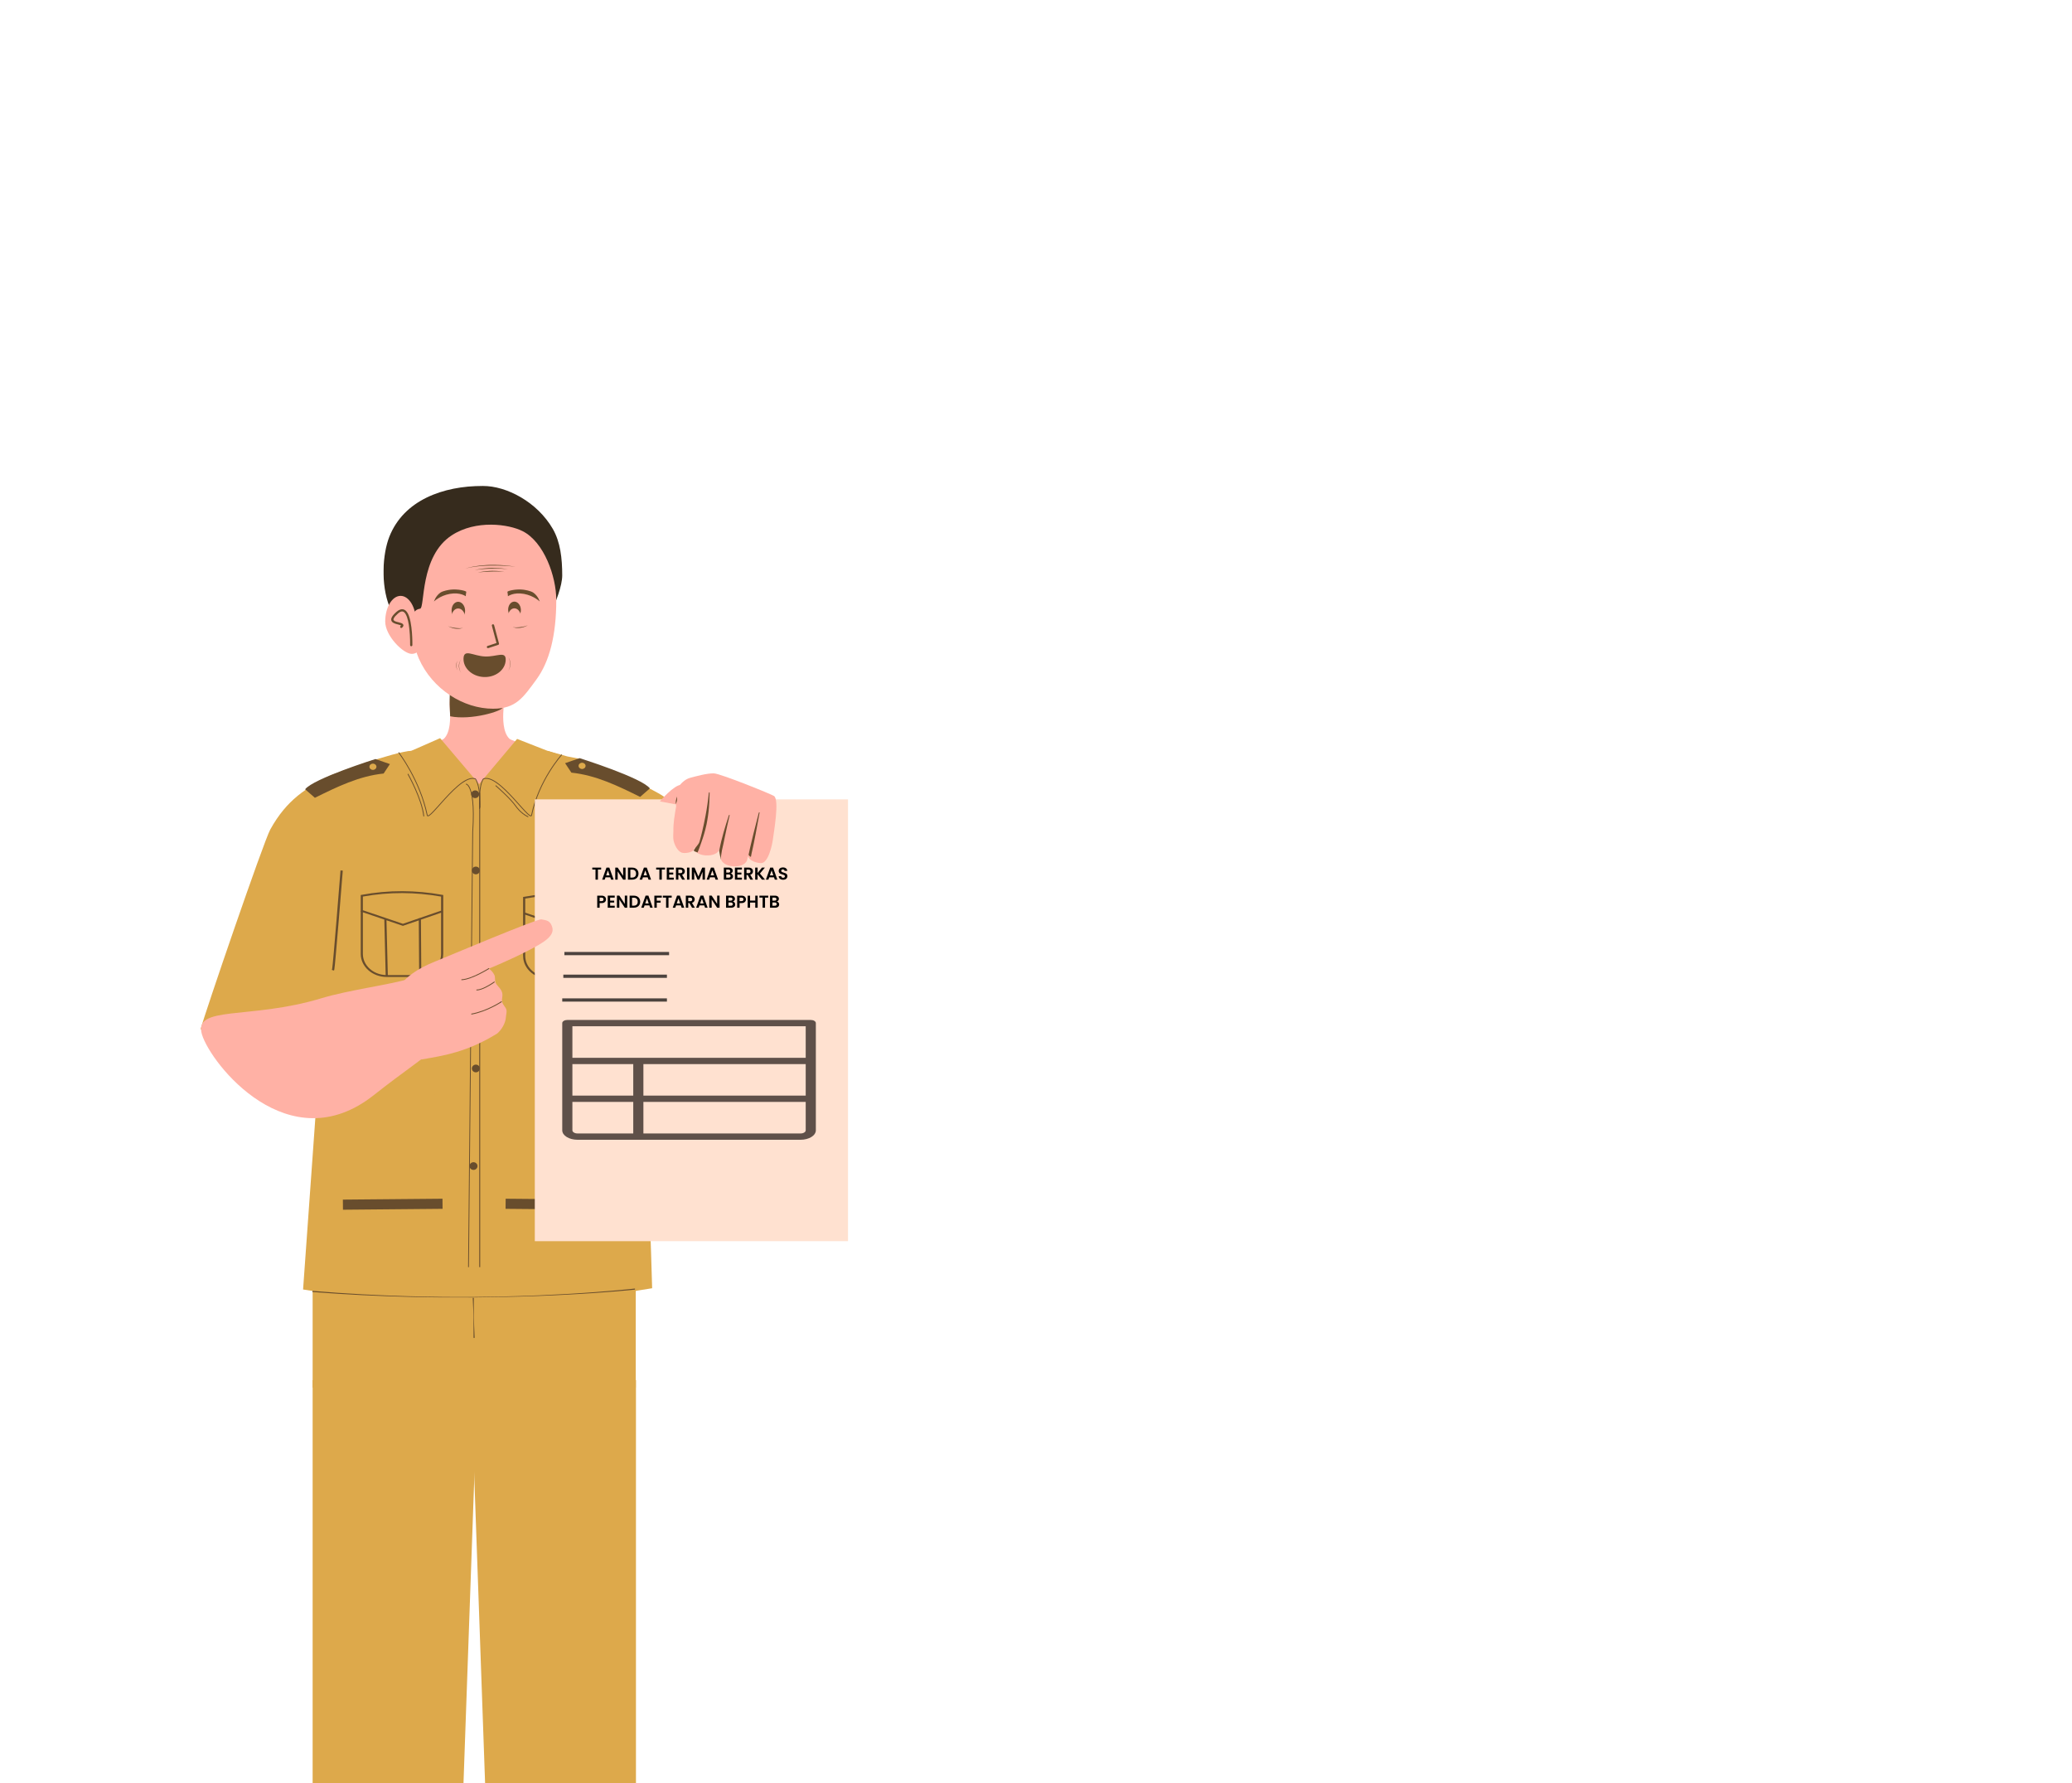<svg width="1920" height="1652" viewBox="0 0 1920 1652" fill="none" xmlns="http://www.w3.org/2000/svg">
<g clip-path="url(#clip0_65_118)">
<g filter="url(#filter0_d_65_118)">
<mask id="mask0_65_118" style="mask-type:luminance" maskUnits="userSpaceOnUse" x="354" y="446" width="170" height="168">
<path d="M523.084 446H354.998V613.175H523.084V446Z" fill="white"/>
</mask>
<g mask="url(#mask0_65_118)">
<path fill-rule="evenodd" clip-rule="evenodd" d="M360.733 557.594C360.733 557.607 370.073 596.453 420.134 600.567C429.233 601.317 500.318 617.116 497.732 606.945C489.491 574.585 490.965 602.336 494.73 595.194C498.174 588.695 520.98 548.147 520.98 529.12C520.98 513.335 519.265 498.166 512.271 486.053C497.799 461.009 469.392 446.216 447.443 446.216C410.58 446.216 374.254 459.347 360.814 493.195C354.368 509.422 352.868 537.642 360.733 557.594Z" fill="#362B1D"/>
</g>
<path fill-rule="evenodd" clip-rule="evenodd" d="M371.225 548.08C363.346 548.08 356.954 558.76 356.954 571.918C356.954 585.063 373.677 601.826 381.543 601.826C383.097 601.826 384.585 601.411 385.978 600.647C391.687 597.525 385.482 582.477 385.482 571.918C385.482 558.76 379.091 548.08 371.225 548.08Z" fill="#FFB1A5"/>
<path fill-rule="evenodd" clip-rule="evenodd" d="M416.878 643.177C416.878 643.177 416.409 647.934 416.878 653.964C417.454 661.535 417.401 674.398 411.505 680.281C408.383 683.39 379.814 691.858 360.358 698.96C350.013 702.739 348.834 704.575 340.902 708.434C332.111 712.735 334.577 720.453 335.1 723.91C337.337 739.079 397.529 753.591 397.529 753.591L402.648 753.617L402.38 753.966L441.694 753.792L480.996 753.966L480.728 753.617L485.846 753.591C485.846 753.591 546.051 739.079 548.289 723.91C548.798 720.453 551.277 712.735 542.474 708.434C532.611 703.637 524.505 698.049 511.842 693.506C495.146 687.543 474.591 682.988 471.884 680.281C465.975 674.398 465.921 661.535 466.511 653.964C466.98 647.934 466.511 643.177 466.511 643.177H416.878Z" fill="#FFB1A5"/>
<path fill-rule="evenodd" clip-rule="evenodd" d="M463.884 643.136L416.878 635.458C416.878 635.458 416.409 647.866 416.878 653.923C417.012 655.598 417.106 657.568 417.119 659.645C436.669 663.624 465.666 654.794 465.921 651.391C466.39 644.985 466.51 643.364 466.51 643.364L463.884 643.136Z" fill="#684D2D"/>
<path fill-rule="evenodd" clip-rule="evenodd" d="M484.305 488.129C471.334 481.563 441.104 477.395 418.727 491.894C388.698 511.323 393.991 559.241 389.234 559.978C382.816 560.956 381.476 567.267 382.213 571.569C384.933 587.621 382.923 594.375 388.055 606.046C400.664 634.735 429.608 652.637 456.876 652.637C478.047 652.637 484.64 642.547 497.169 625.395C509.121 609.034 515.473 584.687 515.473 551.951C515.473 530.19 504.217 498.205 484.305 488.129Z" fill="#FFB1A5"/>
<path fill-rule="evenodd" clip-rule="evenodd" d="M449.386 604.238C438.599 603.769 429.916 596.842 429.514 605.927C429.112 615.025 437.541 622.783 448.327 623.266C459.114 623.748 468.199 616.767 468.601 607.669C469.017 598.584 460.173 604.721 449.386 604.238Z" fill="#684D2D"/>
<path fill-rule="evenodd" clip-rule="evenodd" d="M470.691 548.441C470.691 548.441 475.783 544.502 485.484 546.244C494.623 547.878 500.117 553.265 500.117 553.265C500.117 553.265 498.737 548.414 494.395 545.225C491.822 543.336 486.302 542.505 484.613 542.318C478.047 541.554 469.954 543.457 470.195 544.448C470.195 544.448 470.785 547.959 470.691 548.441Z" fill="#684D2D"/>
<path fill-rule="evenodd" clip-rule="evenodd" d="M431.577 548.441C431.577 548.441 426.485 544.502 416.784 546.244C407.645 547.878 402.152 553.265 402.152 553.265C402.152 553.265 403.532 548.414 407.873 545.225C410.446 543.336 415.967 542.505 417.655 542.318C424.208 541.554 432.301 543.457 432.073 544.448C432.073 544.448 431.484 547.959 431.577 548.441Z" fill="#684D2D"/>
<path fill-rule="evenodd" clip-rule="evenodd" d="M457.841 575.174L462.383 592.178C462.531 592.727 462.222 593.29 461.686 593.464L452.508 596.466C451.945 596.654 451.355 596.345 451.168 595.796C450.993 595.233 451.288 594.644 451.851 594.456L460.065 591.763L455.79 575.723C455.643 575.16 455.978 574.571 456.541 574.423C457.104 574.276 457.693 574.611 457.841 575.174Z" fill="#684D2D"/>
<path d="M470.879 561.345C470.932 562.364 471.133 563.328 471.482 564.253C471.817 565.164 472.286 565.982 472.875 566.665C473.465 567.362 474.121 567.871 474.872 568.233C475.609 568.581 476.373 568.742 477.15 568.702C477.927 568.662 478.664 568.434 479.374 568.005C480.071 567.59 480.687 567 481.197 566.25C481.719 565.513 482.094 564.668 482.349 563.717C482.603 562.766 482.711 561.774 482.657 560.769C482.603 559.751 482.402 558.786 482.067 557.861C481.719 556.937 481.25 556.133 480.661 555.436C480.084 554.753 479.414 554.23 478.677 553.882C477.94 553.52 477.177 553.372 476.399 553.413C475.609 553.439 474.872 553.681 474.175 554.096C473.465 554.525 472.862 555.101 472.339 555.851C471.83 556.602 471.442 557.446 471.187 558.397C470.932 559.349 470.839 560.327 470.879 561.345Z" fill="#684D2D"/>
<path d="M418.472 561.975C418.526 563.047 418.74 564.079 419.102 565.057C419.464 566.035 419.96 566.893 420.59 567.617C421.206 568.354 421.916 568.903 422.693 569.278C423.484 569.653 424.288 569.814 425.119 569.774C425.936 569.734 426.727 569.492 427.477 569.037C428.214 568.595 428.857 567.978 429.407 567.188C429.956 566.397 430.371 565.499 430.639 564.481C430.907 563.476 431.015 562.431 430.961 561.359C430.907 560.287 430.693 559.255 430.331 558.277C429.956 557.299 429.474 556.441 428.844 555.718C428.227 554.981 427.517 554.431 426.74 554.056C425.949 553.681 425.145 553.52 424.315 553.56C423.484 553.6 422.707 553.842 421.956 554.297C421.206 554.739 420.563 555.356 420.013 556.146C419.464 556.937 419.062 557.835 418.794 558.853C418.526 559.858 418.419 560.903 418.472 561.975Z" fill="#684D2D"/>
<path d="M470.879 567.549C470.932 568.568 471.133 569.532 471.482 570.457C471.817 571.382 472.286 572.186 472.875 572.882C473.465 573.566 474.121 574.088 474.872 574.437C475.609 574.799 476.373 574.946 477.15 574.906C477.927 574.879 478.664 574.638 479.374 574.222C480.071 573.794 480.687 573.204 481.197 572.467C481.719 571.717 482.094 570.872 482.349 569.921C482.603 568.97 482.711 567.991 482.657 566.973C482.603 565.955 482.402 564.99 482.067 564.065C481.719 563.154 481.25 562.337 480.661 561.653C480.084 560.957 479.414 560.447 478.677 560.086C477.94 559.737 477.177 559.576 476.399 559.617C475.609 559.657 474.872 559.885 474.175 560.313C473.465 560.729 472.862 561.318 472.339 562.069C471.83 562.806 471.442 563.65 471.187 564.601C470.932 565.553 470.839 566.544 470.879 567.549Z" fill="#FFB1A5"/>
<path d="M418.472 568.165C418.526 569.25 418.74 570.269 419.102 571.247C419.464 572.225 419.96 573.083 420.59 573.82C421.206 574.543 421.916 575.092 422.693 575.468C423.484 575.843 424.288 576.017 425.119 575.977C425.936 575.937 426.727 575.682 427.477 575.24C428.214 574.784 428.857 574.168 429.407 573.377C429.956 572.587 430.371 571.689 430.639 570.684C430.907 569.666 431.015 568.634 430.961 567.548C430.907 566.476 430.693 565.458 430.331 564.48C429.956 563.502 429.474 562.644 428.844 561.907C428.227 561.184 427.517 560.621 426.74 560.246C425.949 559.884 425.145 559.71 424.315 559.75C423.484 559.79 422.707 560.031 421.956 560.487C421.206 560.942 420.563 561.559 420.013 562.349C419.464 563.14 419.062 564.038 418.794 565.043C418.526 566.048 418.419 567.093 418.472 568.165Z" fill="#FFB1A5"/>
<path fill-rule="evenodd" clip-rule="evenodd" d="M371.641 575.482C371.466 575.428 371.185 575.254 370.944 575.201C370.327 574.959 369.55 574.785 368.746 574.557C367.406 574.276 365.986 573.861 364.887 573.285C363.989 572.829 363.293 572.253 362.891 571.502C362.462 570.752 362.341 569.774 362.783 568.554C363.279 567.174 364.619 565.325 367.312 562.953C369.724 560.823 371.788 560.193 373.503 560.528C375.245 560.823 376.706 562.203 377.858 564.28C382.468 572.655 382.133 593.719 382.133 593.719C382.119 594.295 381.65 594.764 381.074 594.764C380.498 594.764 380.042 594.295 380.056 593.719C380.056 593.719 380.19 586.336 379.319 578.658C378.756 573.633 377.791 568.447 376.036 565.271C375.232 563.824 374.307 562.779 373.101 562.551C371.868 562.324 370.435 562.953 368.693 564.521C366.75 566.25 365.57 567.576 364.981 568.729C364.579 569.479 364.472 570.055 364.726 570.524C365.008 571.033 365.611 571.382 366.307 571.677C367.205 572.079 368.25 572.306 369.255 572.534C370.796 572.95 372.217 573.352 372.94 573.861C373.49 574.276 373.771 574.732 373.825 575.254C373.878 575.83 373.61 576.634 372.538 577.559C372.096 577.961 371.44 577.907 371.064 577.505C370.689 577.036 370.729 576.407 371.172 576.005C371.359 575.83 371.533 575.656 371.641 575.482Z" fill="#684D2D"/>
<path fill-rule="evenodd" clip-rule="evenodd" d="M507.326 691.658L479.16 680.616L443.945 722.504L407.82 679.906L381.114 691.658C381.114 691.658 294.338 710.498 269.253 740.58C236.089 780.404 318.752 816.744 329.096 861.7C342.644 920.498 369.242 1200.75 369.242 1200.75L475.998 1202.35L519.252 1193.24C519.252 1193.24 532.772 857.024 535.332 788.136C536.926 745.538 646.147 784.035 615.81 747.628C590.726 717.533 507.326 691.658 507.326 691.658Z" fill="#DDA94B"/>
<path fill-rule="evenodd" clip-rule="evenodd" d="M411.21 1202.96C411.21 1202.96 393.924 737.176 381.087 691.657C365.597 692.301 308.555 713.137 305.017 715.027C284.047 726.202 265.93 736.493 250.427 764.579C244.316 775.633 189.699 935.036 186.014 949.187C185.224 952.228 217.356 951.518 243.727 953.488C278.861 956.101 299.617 928.189 299.617 928.189C299.617 928.189 293.909 1008.11 289.286 1072.75C284.69 1137.02 280.844 1190.72 280.844 1190.72C313.647 1195.75 364.512 1205.01 411.21 1202.96Z" fill="#DDA94B"/>
<path fill-rule="evenodd" clip-rule="evenodd" d="M634.731 764.579C636.339 767.5 593.111 852.963 593.111 852.963C593.111 852.963 593.018 915.687 592.857 915.125C598.927 999.489 604.3 1189.56 604.3 1189.56C571.511 1194.6 525.108 1204.38 478.41 1202.33L507.313 691.657L525.724 696.83C525.724 696.83 530.119 697.687 536.163 698.867C543.157 700.233 552.537 713.834 559.679 715.228C577.903 718.778 600.95 726.001 603 727.086C623.971 738.262 619.214 736.493 634.731 764.579Z" fill="#DDA94B"/>
<path fill-rule="evenodd" clip-rule="evenodd" d="M579.59 791.726L590.444 880.794C590.525 881.491 590.029 882.107 589.345 882.188C588.649 882.268 577.5 790.708 578.197 790.627C578.88 790.547 579.51 791.029 579.59 791.726Z" fill="#684D2D"/>
<path fill-rule="evenodd" clip-rule="evenodd" d="M432.18 722.129C432.18 722.129 433.734 722.303 435.356 725.545C437.62 730.061 440.126 740.875 438.411 766.75L437.754 830.224L434.244 1196.8H433.493L437.004 830.224L437.66 766.709C439.362 741.076 436.923 730.356 434.686 725.88C433.306 723.12 432.059 722.879 432.059 722.879L431.684 722.825L431.805 722.075L432.18 722.129Z" fill="#684D2D"/>
<path fill-rule="evenodd" clip-rule="evenodd" d="M444.964 730.49H444.093V1195.77H444.964V730.49Z" fill="#684D2D"/>
<path fill-rule="evenodd" clip-rule="evenodd" d="M317.546 803.665C317.546 803.665 310.551 891.728 309.787 894.22L309.492 895.225L307.482 894.622L307.791 893.617C308.541 891.138 315.455 803.531 315.455 803.531L315.522 802.486L317.613 802.62L317.546 803.665Z" fill="#684D2D"/>
<path fill-rule="evenodd" clip-rule="evenodd" d="M561.153 841.479L561.488 842.256L561.153 842.377V881.638C561.153 893.43 550.366 902.984 537.06 902.984H508.813C507.567 902.984 506.334 902.903 505.142 902.729H505.008V902.716H504.994C504.11 902.595 503.226 902.421 502.368 902.207C500.988 901.872 499.648 901.429 498.362 900.88C496.861 900.237 495.427 899.46 494.114 898.548C492.761 897.624 491.514 896.565 490.402 895.413C489.424 894.381 488.553 893.269 487.803 892.103C487.079 890.951 486.476 889.758 485.994 888.525C485.498 887.212 485.136 885.859 484.935 884.492C484.788 883.554 484.721 882.603 484.721 881.638V842.765L484.654 842.739L484.721 842.591V827.061L485.511 826.914C498.053 824.662 510.421 823.537 522.602 823.51C535.372 823.47 547.954 824.622 560.362 826.914L561.153 827.061V841.479ZM537.301 850.457L522.066 855.616L507.366 850.564L507.018 901.161C507.607 901.202 508.21 901.228 508.813 901.228H536.055L537.301 850.457ZM559.17 843.047L539.298 849.787L538.038 901.202C549.803 900.746 559.17 892.17 559.17 881.638V843.047ZM486.704 843.449V881.638C486.704 891.313 494.623 899.352 505.021 900.934L505.383 849.881L486.704 843.449ZM486.704 841.559L506.777 848.474H507.38V848.675L522.066 853.74L559.17 841.171V828.495C547.163 826.324 534.97 825.225 522.602 825.265C510.81 825.292 498.844 826.364 486.704 828.495V841.559Z" fill="#684D2D"/>
<path fill-rule="evenodd" clip-rule="evenodd" d="M334.269 839.67L333.934 840.447L334.269 840.555V879.829C334.269 891.607 345.069 901.161 358.375 901.161H386.608C387.868 901.161 389.087 901.081 390.293 900.92H390.414V900.907L390.427 900.894C391.325 900.773 392.196 900.599 393.067 900.384C394.434 900.049 395.774 899.607 397.06 899.058C398.561 898.415 399.994 897.637 401.321 896.726C402.674 895.802 403.921 894.756 405.019 893.591C406.011 892.572 406.882 891.46 407.632 890.281C408.356 889.142 408.959 887.936 409.428 886.703C409.937 885.39 410.299 884.05 410.5 882.683C410.634 881.732 410.714 880.781 410.714 879.829V840.943L410.781 840.916L410.714 840.782V825.239L409.91 825.105C397.368 822.84 385.014 821.728 372.833 821.688C360.05 821.648 347.468 822.813 335.059 825.105L334.269 825.252V839.67ZM358.134 848.648L373.356 853.807L388.069 848.742L388.417 899.339C387.828 899.393 387.225 899.406 386.608 899.406H359.367L358.134 848.648ZM336.252 841.225L356.124 847.965L357.383 899.393C345.632 898.937 336.252 890.348 336.252 879.829V841.225ZM408.731 841.627V879.829C408.731 889.49 400.812 897.53 390.4 899.125L390.052 848.058L408.731 841.627ZM408.731 839.737L388.658 846.651L388.055 846.665V846.866L373.356 851.918L336.252 839.349V826.672C348.272 824.502 360.452 823.416 372.82 823.443C384.625 823.483 396.591 824.542 408.731 826.686V839.737Z" fill="#684D2D"/>
<path fill-rule="evenodd" clip-rule="evenodd" d="M317.72 1107.45L410.031 1106.62L410.111 1115.99L317.8 1116.82L317.72 1107.45Z" fill="#684D2D"/>
<path fill-rule="evenodd" clip-rule="evenodd" d="M560.872 1107.45L468.574 1106.62L468.481 1115.99L560.791 1116.82L560.872 1107.45Z" fill="#684D2D"/>
<path fill-rule="evenodd" clip-rule="evenodd" d="M552.108 787.667H497.451V801.91H552.108V787.667Z" fill="#684D2D"/>
<path fill-rule="evenodd" clip-rule="evenodd" d="M520.619 695.718C520.619 695.718 499.649 718.993 492.962 751.3C492.882 751.688 492.721 751.943 492.52 752.09C492.305 752.264 492.024 752.345 491.676 752.278C490.965 752.171 489.88 751.393 488.513 750.107C482.497 744.466 470.504 728.801 459.932 721.432C455.563 718.377 451.45 716.742 448.127 717.961C447.617 718.631 443.705 724.447 445.058 743.903L445.085 744.278L444.321 744.332L444.294 743.943C442.82 722.705 447.617 717.398 447.617 717.398L447.671 717.331L447.765 717.291C451.289 715.924 455.697 717.559 460.361 720.802C470.96 728.199 482.993 743.89 489.023 749.558C490.054 750.522 490.898 751.192 491.515 751.447C491.729 751.527 491.877 751.581 492.011 751.527C492.131 751.474 492.171 751.34 492.212 751.139C498.952 718.631 520.056 695.208 520.056 695.208L520.311 694.927L520.874 695.436L520.619 695.718Z" fill="#684D2D"/>
<path fill-rule="evenodd" clip-rule="evenodd" d="M369.872 693.185C369.872 693.185 389.489 718.658 396.229 751.139C396.27 751.34 396.323 751.474 396.43 751.528C396.564 751.581 396.725 751.528 396.94 751.447C397.556 751.193 398.4 750.523 399.419 749.558C405.448 743.89 417.481 728.199 428.081 720.802C432.744 717.56 437.166 715.925 440.69 717.292L440.783 717.332L440.85 717.412C440.85 717.412 446.21 723.884 444.723 745.123L444.696 745.498L443.946 745.444L443.973 745.069C445.326 725.559 440.877 718.739 440.314 717.961C436.991 716.742 432.891 718.39 428.509 721.432C417.937 728.802 405.944 744.466 399.941 750.107C398.574 751.394 397.476 752.171 396.779 752.278C396.43 752.345 396.149 752.265 395.921 752.091C395.734 751.943 395.573 751.689 395.492 751.3C388.793 718.98 369.269 693.654 369.269 693.654L369.041 693.346L369.644 692.891L369.872 693.185Z" fill="#684D2D"/>
<path d="M436.616 731.884C436.616 732.353 436.71 732.808 436.897 733.25C437.085 733.679 437.353 734.068 437.701 734.403C438.05 734.738 438.452 734.992 438.907 735.18C439.35 735.354 439.832 735.448 440.314 735.448C440.81 735.448 441.279 735.354 441.735 735.18C442.177 734.992 442.579 734.738 442.927 734.403C443.276 734.068 443.544 733.679 443.731 733.25C443.919 732.808 444.013 732.353 444.013 731.884C444.013 731.401 443.919 730.946 443.731 730.503C443.544 730.075 443.276 729.686 442.927 729.351C442.579 729.016 442.177 728.761 441.735 728.574C441.279 728.4 440.81 728.306 440.314 728.306C439.832 728.306 439.35 728.4 438.907 728.574C438.452 728.761 438.05 729.016 437.701 729.351C437.353 729.686 437.085 730.075 436.897 730.503C436.71 730.946 436.616 731.401 436.616 731.884Z" fill="#684D2D"/>
<path d="M437.259 802.5C437.259 802.969 437.353 803.424 437.541 803.866C437.728 804.295 437.996 804.684 438.345 805.019C438.693 805.354 439.095 805.622 439.537 805.796C439.993 805.984 440.462 806.064 440.958 806.064C441.44 806.064 441.922 805.984 442.365 805.796C442.82 805.622 443.222 805.354 443.571 805.019C443.919 804.684 444.187 804.295 444.375 803.866C444.562 803.424 444.656 802.969 444.656 802.5C444.656 802.017 444.562 801.562 444.375 801.133C444.187 800.691 443.919 800.302 443.571 799.967C443.222 799.632 442.82 799.377 442.365 799.19C441.922 799.016 441.44 798.922 440.958 798.922C440.462 798.922 439.993 799.016 439.537 799.19C439.095 799.377 438.693 799.632 438.345 799.967C437.996 800.302 437.728 800.691 437.541 801.133C437.353 801.562 437.259 802.017 437.259 802.5Z" fill="#684D2D"/>
<path d="M437.259 886.744C437.259 887.213 437.353 887.668 437.541 888.111C437.728 888.553 437.996 888.941 438.345 889.276C438.693 889.611 439.095 889.866 439.537 890.04C439.993 890.228 440.462 890.321 440.958 890.321C441.44 890.321 441.922 890.228 442.365 890.04C442.82 889.866 443.222 889.611 443.571 889.276C443.919 888.941 444.187 888.553 444.375 888.111C444.562 887.668 444.656 887.213 444.656 886.744C444.656 886.275 444.562 885.819 444.375 885.377C444.187 884.935 443.919 884.546 443.571 884.211C443.222 883.876 442.82 883.622 442.365 883.447C441.922 883.26 441.44 883.166 440.958 883.166C440.462 883.166 439.993 883.26 439.537 883.447C439.095 883.622 438.693 883.876 438.345 884.211C437.996 884.546 437.728 884.935 437.541 885.377C437.353 885.819 437.259 886.275 437.259 886.744Z" fill="#684D2D"/>
<path d="M437.259 985.955C437.259 986.424 437.353 986.88 437.541 987.322C437.728 987.751 437.996 988.14 438.345 988.475C438.693 988.81 439.095 989.078 439.537 989.252C439.993 989.439 440.462 989.52 440.958 989.52C441.44 989.52 441.922 989.439 442.365 989.252C442.82 989.078 443.222 988.81 443.571 988.475C443.919 988.14 444.187 987.751 444.375 987.322C444.562 986.88 444.656 986.424 444.656 985.955C444.656 985.473 444.562 985.017 444.375 984.589C444.187 984.146 443.919 983.758 443.571 983.423C443.222 983.088 442.82 982.833 442.365 982.646C441.922 982.471 441.44 982.378 440.958 982.378C440.462 982.378 439.993 982.471 439.537 982.646C439.095 982.833 438.693 983.088 438.345 983.423C437.996 983.758 437.728 984.146 437.541 984.589C437.353 985.017 437.259 985.473 437.259 985.955Z" fill="#684D2D"/>
<path d="M435.075 1076.38C435.075 1076.85 435.169 1077.3 435.356 1077.74C435.544 1078.17 435.812 1078.56 436.16 1078.9C436.495 1079.23 436.897 1079.49 437.353 1079.67C437.808 1079.86 438.277 1079.94 438.76 1079.94C439.255 1079.94 439.724 1079.86 440.18 1079.67C440.636 1079.49 441.024 1079.23 441.373 1078.9C441.721 1078.56 441.989 1078.17 442.177 1077.74C442.364 1077.3 442.458 1076.85 442.458 1076.38C442.458 1075.89 442.364 1075.44 442.177 1075.01C441.989 1074.57 441.721 1074.18 441.373 1073.84C441.024 1073.51 440.636 1073.26 440.18 1073.07C439.724 1072.89 439.255 1072.8 438.76 1072.8C438.277 1072.8 437.808 1072.89 437.353 1073.07C436.897 1073.26 436.495 1073.51 436.16 1073.84C435.812 1074.18 435.544 1074.57 435.356 1075.01C435.169 1075.44 435.075 1075.89 435.075 1076.38Z" fill="#684D2D"/>
<path fill-rule="evenodd" clip-rule="evenodd" d="M282.747 727.287L291.792 735.166C312.253 725.035 332.688 715.026 355.48 712.681L361.309 703.931L347.883 699.254C347.883 699.254 290.331 717.357 282.747 727.287ZM345.578 703.516C347.36 703.516 348.821 704.815 348.821 706.41C348.821 708.004 347.36 709.304 345.578 709.304C343.782 709.304 342.335 708.004 342.335 706.41C342.335 704.815 343.782 703.516 345.578 703.516Z" fill="#684D2D"/>
<path fill-rule="evenodd" clip-rule="evenodd" d="M602.21 726.457L593.165 734.336C572.703 724.206 552.269 714.21 529.476 711.865L523.647 703.101L537.074 698.438C537.074 698.438 594.625 716.528 602.21 726.457ZM539.378 702.699C537.596 702.699 536.136 703.986 536.136 705.58C536.136 707.175 537.596 708.475 539.378 708.475C541.174 708.475 542.621 707.175 542.621 705.58C542.621 703.986 541.174 702.699 539.378 702.699Z" fill="#684D2D"/>
<path fill-rule="evenodd" clip-rule="evenodd" d="M378.407 713.083C378.407 713.083 391.298 735.943 393.053 752.05C393.08 752.264 392.933 752.452 392.718 752.478C392.517 752.492 392.33 752.344 392.303 752.143C390.561 736.144 377.737 713.458 377.737 713.458C377.643 713.271 377.71 713.043 377.898 712.936C378.072 712.842 378.3 712.896 378.407 713.083Z" fill="#684D2D"/>
<path fill-rule="evenodd" clip-rule="evenodd" d="M459.703 723.723C459.703 723.723 473.237 735.327 478.691 743.246H478.704C478.704 743.246 482.67 749.115 489.424 752.398C489.598 752.492 489.678 752.72 489.598 752.908C489.504 753.095 489.276 753.176 489.089 753.082C482.161 749.705 478.074 743.675 478.074 743.675C472.661 735.823 459.207 724.299 459.207 724.299C459.047 724.165 459.033 723.924 459.167 723.763C459.301 723.602 459.542 723.589 459.703 723.723Z" fill="#684D2D"/>
<path fill-rule="evenodd" clip-rule="evenodd" d="M427.142 607.011C427.142 607.011 426.486 607.922 425.99 609.477C425.883 609.825 425.776 610.2 425.695 610.616C425.601 611.085 425.521 611.607 425.481 612.156C425.454 612.491 425.454 612.826 425.454 613.188C425.454 613.443 425.467 613.697 425.481 613.965C425.534 614.542 425.615 615.131 425.762 615.761C425.856 616.243 426.017 616.753 426.191 617.262C426.432 617.959 426.74 618.669 427.142 619.406C426.714 618.696 426.352 617.985 426.084 617.302C425.869 616.793 425.709 616.297 425.575 615.801C425.414 615.171 425.307 614.568 425.253 613.992C425.226 613.711 425.199 613.456 425.199 613.188C425.199 612.826 425.213 612.478 425.24 612.13C425.28 611.567 425.374 611.044 425.494 610.562C425.601 610.16 425.709 609.785 425.843 609.436C426.419 607.882 427.142 607.011 427.142 607.011Z" fill="#684D2D"/>
<path fill-rule="evenodd" clip-rule="evenodd" d="M471.026 605.108C471.026 605.108 471.683 606.019 472.178 607.587C472.286 607.922 472.393 608.311 472.473 608.713C472.567 609.182 472.647 609.704 472.688 610.254C472.714 610.589 472.714 610.937 472.714 611.285C472.714 611.54 472.701 611.795 472.688 612.063C472.634 612.639 472.554 613.242 472.406 613.858C472.312 614.341 472.152 614.85 471.977 615.359C471.736 616.056 471.428 616.779 471.026 617.516C471.455 616.793 471.817 616.083 472.085 615.399C472.299 614.89 472.46 614.394 472.58 613.912C472.755 613.269 472.862 612.666 472.915 612.089C472.942 611.821 472.969 611.553 472.969 611.299C472.969 610.924 472.956 610.575 472.929 610.24C472.889 609.677 472.795 609.155 472.674 608.672C472.567 608.257 472.46 607.882 472.326 607.534C471.75 605.979 471.026 605.108 471.026 605.108Z" fill="#684D2D"/>
<path fill-rule="evenodd" clip-rule="evenodd" d="M424.074 608.204C424.074 608.204 423.618 608.86 423.27 609.999C423.189 610.241 423.122 610.522 423.069 610.803C422.988 611.152 422.948 611.514 422.921 611.916C422.908 612.157 422.895 612.398 422.895 612.653C422.895 612.84 422.908 613.028 422.921 613.215C422.948 613.631 423.002 614.06 423.109 614.502C423.189 614.864 423.283 615.225 423.417 615.587C423.578 616.096 423.806 616.605 424.074 617.141C423.766 616.632 423.511 616.123 423.297 615.627C423.149 615.266 423.029 614.904 422.935 614.555C422.801 614.1 422.72 613.658 422.68 613.242C422.667 613.041 422.653 612.854 422.64 612.666C422.64 612.398 422.653 612.143 422.68 611.902C422.707 611.487 422.774 611.112 422.868 610.763C422.948 610.468 423.029 610.2 423.122 609.946C423.551 608.834 424.074 608.204 424.074 608.204Z" fill="#684D2D"/>
<path fill-rule="evenodd" clip-rule="evenodd" d="M477.806 521.052C477.806 521.052 473.786 520.543 467.689 520.235C465.639 520.128 463.361 520.047 460.923 520.021C459.127 519.98 457.238 519.994 455.295 520.007C453.459 520.034 451.57 520.088 449.653 520.168C446.572 520.315 443.423 520.57 440.3 520.985C437.165 521.401 434.043 521.977 431.081 522.768C433.735 521.95 436.508 521.307 439.322 520.811C441.185 520.476 443.061 520.208 444.923 520.007C447.148 519.753 449.345 519.578 451.503 519.471C452.454 519.418 453.405 519.391 454.33 519.364C455.616 519.337 456.876 519.337 458.109 519.351C460.078 519.377 461.981 519.444 463.763 519.552C465.264 519.632 466.685 519.739 467.998 519.846C473.934 520.369 477.806 521.052 477.806 521.052Z" fill="#684D2D"/>
<path fill-rule="evenodd" clip-rule="evenodd" d="M439.845 524.161C439.845 524.161 442.257 523.517 446.264 522.941C447.121 522.807 448.059 522.687 449.051 522.579C450.203 522.459 451.463 522.338 452.789 522.258C453.593 522.204 454.424 522.177 455.282 522.151C455.898 522.137 456.514 522.137 457.144 522.137C458.565 522.151 460.012 522.191 461.526 522.285C462.745 522.352 463.978 522.459 465.251 522.593C467.06 522.794 468.923 523.048 470.798 523.383C468.896 523.156 467.047 523.008 465.224 522.901C463.951 522.834 462.718 522.78 461.499 522.767C460.012 522.74 458.551 522.74 457.158 522.767C456.528 522.78 455.898 522.794 455.295 522.821C454.437 522.834 453.62 522.874 452.816 522.901C451.503 522.955 450.257 523.022 449.091 523.102C448.099 523.169 447.175 523.249 446.304 523.33C442.284 523.705 439.845 524.161 439.845 524.161Z" fill="#684D2D"/>
<path fill-rule="evenodd" clip-rule="evenodd" d="M442.766 526.345C442.766 526.345 444.843 525.943 447.939 525.541C448.635 525.447 449.386 525.354 450.176 525.273C451.114 525.179 452.133 525.086 453.165 525.019C453.821 524.978 454.491 524.952 455.161 524.925C455.657 524.911 456.153 524.911 456.662 524.911C457.828 524.911 459.007 524.938 460.159 525.005C461.178 525.059 462.183 525.139 463.161 525.246C464.729 525.434 466.229 525.689 467.583 526.037C466.055 525.756 464.394 525.608 462.638 525.541C461.017 525.461 459.328 525.474 457.667 525.501C456.662 525.528 455.67 525.568 454.692 525.608C453.674 525.648 452.669 525.689 451.704 525.729C450.431 525.782 449.225 525.849 448.126 525.916C444.924 526.117 442.766 526.345 442.766 526.345Z" fill="#684D2D"/>
<path fill-rule="evenodd" clip-rule="evenodd" d="M428.871 577.492C428.817 577.921 427.718 578.296 426.097 578.484C425.682 578.524 425.253 578.551 424.784 578.564C424.235 578.578 423.658 578.578 423.055 578.537C422.68 578.511 422.292 578.47 421.903 578.43C421.622 578.39 421.327 578.336 421.032 578.283C420.375 578.162 419.719 578.001 419.062 577.814C418.499 577.653 417.963 577.465 417.427 577.251C416.61 576.929 415.82 576.541 415.109 576.112C415.86 576.46 416.677 576.728 417.521 576.97C418.339 577.184 419.183 577.358 420.027 577.492C420.576 577.599 421.139 577.666 421.689 577.733C421.983 577.774 422.265 577.8 422.546 577.841C422.828 577.867 423.109 577.894 423.39 577.921C424.194 578.015 424.958 578.055 425.642 578.082C426.446 578.095 427.142 578.068 427.678 578.001C428.375 577.908 428.804 577.733 428.871 577.492Z" fill="#684D2D"/>
<path fill-rule="evenodd" clip-rule="evenodd" d="M475.26 576.728C475.327 576.969 475.756 577.143 476.453 577.237C477.002 577.317 477.686 577.331 478.49 577.317C479.173 577.304 479.937 577.25 480.741 577.17C481.022 577.143 481.304 577.103 481.585 577.076C481.866 577.049 482.148 577.009 482.443 576.969C482.992 576.902 483.555 576.835 484.118 576.741C484.948 576.594 485.793 576.433 486.61 576.205C487.454 575.977 488.271 575.696 489.022 575.348C488.312 575.79 487.534 576.165 486.704 576.5C486.168 576.701 485.632 576.889 485.069 577.049C484.412 577.25 483.756 577.398 483.099 577.532C482.804 577.585 482.523 577.626 482.242 577.666C481.84 577.719 481.451 577.76 481.076 577.773C480.473 577.813 479.897 577.827 479.347 577.8C478.878 577.8 478.449 577.76 478.034 577.719C476.413 577.545 475.314 577.157 475.26 576.728Z" fill="#684D2D"/>
<mask id="mask1_65_118" style="mask-type:luminance" maskUnits="userSpaceOnUse" x="492" y="733" width="294" height="416">
<path d="M786 733.237H492.211V1148.31H786V733.237Z" fill="white"/>
</mask>
<g mask="url(#mask1_65_118)">
<path fill-rule="evenodd" clip-rule="evenodd" d="M495.574 736.613H785.973V1145.96H495.574V736.613Z" fill="#FFE1D0"/>
<path d="M557.032 799.832V801.64H554.056V811H551.816V801.64H548.84V799.832H557.032ZM565.514 808.872H561.066L560.33 811H557.978L561.994 799.816H564.602L568.618 811H566.25L565.514 808.872ZM564.906 807.08L563.29 802.408L561.674 807.08H564.906ZM579.672 811H577.432L572.36 803.336V811H570.12V799.816H572.36L577.432 807.496V799.816H579.672V811ZM585.789 799.832C586.962 799.832 587.992 800.061 588.877 800.52C589.773 800.979 590.461 801.635 590.941 802.488C591.432 803.331 591.677 804.312 591.677 805.432C591.677 806.552 591.432 807.533 590.941 808.376C590.461 809.208 589.773 809.853 588.877 810.312C587.992 810.771 586.962 811 585.789 811H581.885V799.832H585.789ZM585.709 809.096C586.882 809.096 587.789 808.776 588.429 808.136C589.069 807.496 589.389 806.595 589.389 805.432C589.389 804.269 589.069 803.363 588.429 802.712C587.789 802.051 586.882 801.72 585.709 801.72H584.125V809.096H585.709ZM600.202 808.872H595.754L595.018 811H592.666L596.682 799.816H599.29L603.306 811H600.938L600.202 808.872ZM599.594 807.08L597.978 802.408L596.362 807.08H599.594ZM616.22 799.832V801.64H613.244V811H611.004V801.64H608.028V799.832H616.22ZM620.094 801.64V804.44H623.854V806.216H620.094V809.176H624.334V811H617.854V799.816H624.334V801.64H620.094ZM632.13 811L629.666 806.648H628.61V811H626.37V799.832H630.562C631.426 799.832 632.162 799.987 632.77 800.296C633.378 800.595 633.831 801.005 634.13 801.528C634.439 802.04 634.594 802.616 634.594 803.256C634.594 803.992 634.38 804.659 633.954 805.256C633.527 805.843 632.892 806.248 632.05 806.472L634.722 811H632.13ZM628.61 804.968H630.482C631.09 804.968 631.543 804.824 631.842 804.536C632.14 804.237 632.29 803.827 632.29 803.304C632.29 802.792 632.14 802.397 631.842 802.12C631.543 801.832 631.09 801.688 630.482 801.688H628.61V804.968ZM638.86 799.832V811H636.62V799.832H638.86ZM653.249 799.832V811H651.009V803.736L648.017 811H646.321L643.313 803.736V811H641.073V799.832H643.617L647.169 808.136L650.721 799.832H653.249ZM662.311 808.872H657.863L657.127 811H654.775L658.791 799.816H661.399L665.415 811H663.047L662.311 808.872ZM661.703 807.08L660.087 802.408L658.471 807.08H661.703ZM677.065 805.272C677.694 805.389 678.212 805.704 678.617 806.216C679.022 806.728 679.225 807.315 679.225 807.976C679.225 808.573 679.076 809.101 678.777 809.56C678.489 810.008 678.068 810.36 677.513 810.616C676.958 810.872 676.302 811 675.545 811H670.729V799.832H675.337C676.094 799.832 676.745 799.955 677.289 800.2C677.844 800.445 678.26 800.787 678.537 801.224C678.825 801.661 678.969 802.157 678.969 802.712C678.969 803.363 678.793 803.907 678.441 804.344C678.1 804.781 677.641 805.091 677.065 805.272ZM672.969 804.44H675.017C675.55 804.44 675.961 804.323 676.249 804.088C676.537 803.843 676.681 803.496 676.681 803.048C676.681 802.6 676.537 802.253 676.249 802.008C675.961 801.763 675.55 801.64 675.017 801.64H672.969V804.44ZM675.225 809.176C675.769 809.176 676.19 809.048 676.489 808.792C676.798 808.536 676.953 808.173 676.953 807.704C676.953 807.224 676.793 806.851 676.473 806.584C676.153 806.307 675.721 806.168 675.177 806.168H672.969V809.176H675.225ZM683.25 801.64V804.44H687.01V806.216H683.25V809.176H687.49V811H681.01V799.816H687.49V801.64H683.25ZM695.286 811L692.822 806.648H691.766V811H689.526V799.832H693.718C694.582 799.832 695.318 799.987 695.926 800.296C696.534 800.595 696.987 801.005 697.286 801.528C697.595 802.04 697.75 802.616 697.75 803.256C697.75 803.992 697.536 804.659 697.11 805.256C696.683 805.843 696.048 806.248 695.206 806.472L697.878 811H695.286ZM691.766 804.968H693.638C694.246 804.968 694.699 804.824 694.998 804.536C695.296 804.237 695.446 803.827 695.446 803.304C695.446 802.792 695.296 802.397 694.998 802.12C694.699 801.832 694.246 801.688 693.638 801.688H691.766V804.968ZM706.08 811L702.016 806.024V811H699.776V799.832H702.016V804.84L706.08 799.832H708.784L704.176 805.368L708.912 811H706.08ZM717.233 808.872H712.785L712.049 811H709.697L713.713 799.816H716.321L720.337 811H717.969L717.233 808.872ZM716.625 807.08L715.009 802.408L713.393 807.08H716.625ZM725.694 811.112C724.916 811.112 724.212 810.979 723.582 810.712C722.964 810.445 722.473 810.061 722.11 809.56C721.748 809.059 721.561 808.467 721.55 807.784H723.95C723.982 808.243 724.142 808.605 724.43 808.872C724.729 809.139 725.134 809.272 725.646 809.272C726.169 809.272 726.58 809.149 726.878 808.904C727.177 808.648 727.326 808.317 727.326 807.912C727.326 807.581 727.225 807.309 727.022 807.096C726.82 806.883 726.564 806.717 726.254 806.6C725.956 806.472 725.54 806.333 725.006 806.184C724.281 805.971 723.689 805.763 723.23 805.56C722.782 805.347 722.393 805.032 722.062 804.616C721.742 804.189 721.582 803.624 721.582 802.92C721.582 802.259 721.748 801.683 722.078 801.192C722.409 800.701 722.873 800.328 723.47 800.072C724.068 799.805 724.75 799.672 725.518 799.672C726.67 799.672 727.604 799.955 728.318 800.52C729.044 801.075 729.444 801.853 729.518 802.856H727.054C727.033 802.472 726.868 802.157 726.558 801.912C726.26 801.656 725.86 801.528 725.358 801.528C724.921 801.528 724.569 801.64 724.302 801.864C724.046 802.088 723.918 802.413 723.918 802.84C723.918 803.139 724.014 803.389 724.206 803.592C724.409 803.784 724.654 803.944 724.942 804.072C725.241 804.189 725.657 804.328 726.19 804.488C726.916 804.701 727.508 804.915 727.966 805.128C728.425 805.341 728.82 805.661 729.15 806.088C729.481 806.515 729.646 807.075 729.646 807.768C729.646 808.365 729.492 808.92 729.182 809.432C728.873 809.944 728.42 810.355 727.822 810.664C727.225 810.963 726.516 811.112 725.694 811.112ZM561.553 829.288C561.553 829.885 561.409 830.445 561.121 830.968C560.843 831.491 560.401 831.912 559.793 832.232C559.195 832.552 558.438 832.712 557.521 832.712H555.649V837H553.409V825.832H557.521C558.385 825.832 559.121 825.981 559.729 826.28C560.337 826.579 560.79 826.989 561.089 827.512C561.398 828.035 561.553 828.627 561.553 829.288ZM557.425 830.904C558.043 830.904 558.502 830.765 558.801 830.488C559.099 830.2 559.249 829.8 559.249 829.288C559.249 828.2 558.641 827.656 557.425 827.656H555.649V830.904H557.425ZM565.383 827.64V830.44H569.143V832.216H565.383V835.176H569.623V837H563.143V825.816H569.623V827.64H565.383ZM581.211 837H578.971L573.899 829.336V837H571.659V825.816H573.899L578.971 833.496V825.816H581.211V837ZM587.328 825.832C588.502 825.832 589.531 826.061 590.416 826.52C591.312 826.979 592 827.635 592.48 828.488C592.971 829.331 593.216 830.312 593.216 831.432C593.216 832.552 592.971 833.533 592.48 834.376C592 835.208 591.312 835.853 590.416 836.312C589.531 836.771 588.502 837 587.328 837H583.424V825.832H587.328ZM587.248 835.096C588.422 835.096 589.328 834.776 589.968 834.136C590.608 833.496 590.928 832.595 590.928 831.432C590.928 830.269 590.608 829.363 589.968 828.712C589.328 828.051 588.422 827.72 587.248 827.72H585.664V835.096H587.248ZM601.741 834.872H597.293L596.557 837H594.205L598.221 825.816H600.829L604.845 837H602.477L601.741 834.872ZM601.133 833.08L599.517 828.408L597.901 833.08H601.133ZM613.242 825.832V827.64H608.586V830.504H612.154V832.28H608.586V837H606.346V825.832H613.242ZM622.43 825.832V827.64H619.454V837H617.214V827.64H614.238V825.832H622.43ZM630.913 834.872H626.465L625.729 837H623.377L627.393 825.816H630.001L634.017 837H631.649L630.913 834.872ZM630.305 833.08L628.689 828.408L627.073 833.08H630.305ZM641.278 837L638.814 832.648H637.758V837H635.518V825.832H639.71C640.574 825.832 641.31 825.987 641.918 826.296C642.526 826.595 642.979 827.005 643.278 827.528C643.587 828.04 643.742 828.616 643.742 829.256C643.742 829.992 643.529 830.659 643.102 831.256C642.675 831.843 642.041 832.248 641.198 832.472L643.87 837H641.278ZM637.758 830.968H639.63C640.238 830.968 640.691 830.824 640.99 830.536C641.289 830.237 641.438 829.827 641.438 829.304C641.438 828.792 641.289 828.397 640.99 828.12C640.691 827.832 640.238 827.688 639.63 827.688H637.758V830.968ZM652.616 834.872H648.168L647.432 837H645.08L649.096 825.816H651.704L655.72 837H653.352L652.616 834.872ZM652.008 833.08L650.392 828.408L648.776 833.08H652.008ZM666.773 837H664.533L659.461 829.336V837H657.221V825.816H659.461L664.533 833.496V825.816H666.773V837ZM679.135 831.272C679.765 831.389 680.282 831.704 680.687 832.216C681.093 832.728 681.295 833.315 681.295 833.976C681.295 834.573 681.146 835.101 680.847 835.56C680.559 836.008 680.138 836.36 679.583 836.616C679.029 836.872 678.373 837 677.615 837H672.799V825.832H677.407C678.165 825.832 678.815 825.955 679.359 826.2C679.914 826.445 680.33 826.787 680.607 827.224C680.895 827.661 681.039 828.157 681.039 828.712C681.039 829.363 680.863 829.907 680.511 830.344C680.17 830.781 679.711 831.091 679.135 831.272ZM675.039 830.44H677.087C677.621 830.44 678.031 830.323 678.319 830.088C678.607 829.843 678.751 829.496 678.751 829.048C678.751 828.6 678.607 828.253 678.319 828.008C678.031 827.763 677.621 827.64 677.087 827.64H675.039V830.44ZM677.295 835.176C677.839 835.176 678.261 835.048 678.559 834.792C678.869 834.536 679.023 834.173 679.023 833.704C679.023 833.224 678.863 832.851 678.543 832.584C678.223 832.307 677.791 832.168 677.247 832.168H675.039V835.176H677.295ZM691.224 829.288C691.224 829.885 691.08 830.445 690.792 830.968C690.515 831.491 690.072 831.912 689.464 832.232C688.867 832.552 688.11 832.712 687.192 832.712H685.32V837H683.08V825.832H687.192C688.056 825.832 688.792 825.981 689.4 826.28C690.008 826.579 690.462 826.989 690.76 827.512C691.07 828.035 691.224 828.627 691.224 829.288ZM687.096 830.904C687.715 830.904 688.174 830.765 688.472 830.488C688.771 830.2 688.92 829.8 688.92 829.288C688.92 828.2 688.312 827.656 687.096 827.656H685.32V830.904H687.096ZM702.079 825.832V837H699.839V832.248H695.055V837H692.815V825.832H695.055V830.424H699.839V825.832H702.079ZM711.884 825.832V827.64H708.908V837H706.668V827.64H703.692V825.832H711.884ZM719.854 831.272C720.483 831.389 721.001 831.704 721.406 832.216C721.811 832.728 722.014 833.315 722.014 833.976C722.014 834.573 721.865 835.101 721.566 835.56C721.278 836.008 720.857 836.36 720.302 836.616C719.747 836.872 719.091 837 718.334 837H713.518V825.832H718.126C718.883 825.832 719.534 825.955 720.078 826.2C720.633 826.445 721.049 826.787 721.326 827.224C721.614 827.661 721.758 828.157 721.758 828.712C721.758 829.363 721.582 829.907 721.23 830.344C720.889 830.781 720.43 831.091 719.854 831.272ZM715.758 830.44H717.806C718.339 830.44 718.75 830.323 719.038 830.088C719.326 829.843 719.47 829.496 719.47 829.048C719.47 828.6 719.326 828.253 719.038 828.008C718.75 827.763 718.339 827.64 717.806 827.64H715.758V830.44ZM718.014 835.176C718.558 835.176 718.979 835.048 719.278 834.792C719.587 834.536 719.742 834.173 719.742 833.704C719.742 833.224 719.582 832.851 719.262 832.584C718.942 832.307 718.51 832.168 717.966 832.168H715.758V835.176H718.014Z" fill="black"/>
<line x1="521" y1="922.5" x2="618" y2="922.5" stroke="black" stroke-opacity="0.7" stroke-width="3"/>
<line x1="522" y1="900.5" x2="618" y2="900.5" stroke="black" stroke-opacity="0.7" stroke-width="3"/>
<line x1="523" y1="879.5" x2="620" y2="879.5" stroke="black" stroke-opacity="0.7" stroke-width="3"/>
<path d="M751.3 941H525.7C524.453 941 523.258 941.308 522.376 941.856C521.495 942.403 521 943.146 521 943.921V1043.24C521 1045.56 522.485 1047.79 525.13 1049.43C527.774 1051.08 531.36 1052 535.1 1052H741.9C745.639 1052 749.226 1051.08 751.87 1049.43C754.514 1047.79 756 1045.56 756 1043.24V943.921C756 943.146 755.505 942.403 754.623 941.856C753.742 941.308 752.546 941 751.3 941ZM530.4 981.895H586.8V1011.11H530.4V981.895ZM596.2 981.895H746.6V1011.11H596.2V981.895ZM746.6 946.842V976.053H530.4V946.842H746.6ZM530.4 1043.24V1016.95H586.8V1046.16H535.1C533.853 1046.16 532.658 1045.85 531.776 1045.3C530.895 1044.75 530.4 1044.01 530.4 1043.24ZM741.9 1046.16H596.2V1016.95H746.6V1043.24C746.6 1044.01 746.105 1044.75 745.223 1045.3C744.342 1045.85 743.146 1046.16 741.9 1046.16Z" fill="#1C1311" fill-opacity="0.7"/>
</g>
<path fill-rule="evenodd" clip-rule="evenodd" d="M643.333 783.071C641.739 785.201 637.692 786.568 633.123 786.287C629.17 786.046 625.552 780.766 624.172 774.843C623.555 772.217 623.998 766.884 623.984 766.227C623.823 758.536 625.284 750.416 626.53 743.234C626.034 737.632 626.691 731.294 629.277 724.595C629.853 723.094 634.315 718.015 639.461 716.675C644.07 715.469 655.246 712.267 661.624 712.548C668.002 712.843 715.545 732.125 717.34 733.572C722.311 737.565 717.085 766.723 716.121 774.173C715.558 778.502 711.94 796.095 705.012 795.693C698.621 795.291 693.582 792.384 693.167 789.007L692.524 791.794C692.135 795.868 687.07 799.137 679.526 798.668C671.969 798.213 667.453 794.126 667.842 790.052L666.274 783.017C665.925 786.448 660.472 788.927 654.093 788.538C648.626 788.216 644.245 785.885 643.333 783.071ZM643.333 783.071C643.735 782.535 643.977 781.945 644.044 781.329L643.173 781.637C643.132 782.133 643.173 782.602 643.333 783.071Z" fill="#FFB1A5"/>
<path fill-rule="evenodd" clip-rule="evenodd" d="M693.676 787.908C694.078 788.725 694.815 789.449 695.82 790.025C696.101 788.457 696.302 787.292 696.436 786.782C696.838 785.04 697.227 783.298 697.602 781.543C697.91 780.23 698.178 778.917 698.446 777.617C699.089 774.495 699.692 771.4 700.242 768.478C702.346 757.517 703.873 748.928 703.873 748.928C703.913 748.741 703.779 748.607 703.592 748.62C703.391 748.633 703.19 748.808 703.15 748.982C703.15 748.982 700.885 757.638 698.125 768.666C697.401 771.601 696.651 774.682 695.914 777.831C695.592 779.145 695.297 780.444 695.002 781.757C694.627 783.499 694.239 785.268 693.877 786.983C693.837 787.211 693.77 787.506 693.676 787.908ZM666.421 784.277L667.56 790.762C667.466 791.365 667.493 791.941 667.6 792.504C668.216 788.417 668.752 784.893 668.994 783.821C669.476 781.69 669.972 779.52 670.441 777.336C670.896 775.192 671.339 773.034 671.794 770.837C672.451 767.661 673.134 764.418 673.871 761.095C674.581 757.906 675.305 754.65 676.122 751.327C676.189 751.139 676.055 750.992 675.868 751.005C675.68 751.005 675.466 751.153 675.412 751.34C673.55 756.968 671.848 762.435 670.36 767.715C669.637 770.314 668.967 772.873 668.35 775.366C668.082 776.451 667.828 777.537 667.6 778.622C667.265 780.096 666.97 781.543 666.702 782.977C666.649 783.205 666.541 783.674 666.421 784.277ZM642.878 784.049C643.253 785.027 645.156 785.174 646.428 785.804C648.465 780.954 650.85 773.758 651.4 772.056C652.19 769.631 652.901 767.205 653.53 764.78C653.959 763.172 654.334 761.564 654.683 759.956C654.924 758.75 655.165 757.558 655.366 756.338C655.862 753.551 656.25 750.751 656.572 747.99C657.215 742.068 657.483 736.239 657.577 730.396C657.577 730.222 657.443 730.102 657.229 730.142C657.028 730.195 656.853 730.37 656.84 730.557C656.492 734.095 656.063 737.632 655.54 741.183C655.045 744.734 654.442 748.298 653.758 751.863C653.316 754.234 652.82 756.62 652.324 758.991C651.815 761.377 651.279 763.748 650.73 766.133C649.979 769.309 649.162 772.485 648.237 775.687C647.326 778.85 644.834 780.069 642.878 784.049Z" fill="#684D2D"/>
<path fill-rule="evenodd" clip-rule="evenodd" d="M611.495 738.517C611.495 738.517 624.212 723.308 631.38 723.08L626.289 741.263L611.495 738.517Z" fill="#FFB1A5"/>
<path fill-rule="evenodd" clip-rule="evenodd" d="M626.222 741.156C626.222 741.156 626.463 740.593 626.758 739.722C626.838 739.521 626.905 739.32 626.959 739.092C627.039 738.824 627.119 738.543 627.186 738.248C627.226 738.061 627.267 737.873 627.293 737.672C627.334 737.391 627.36 737.082 627.387 736.788C627.401 736.587 627.401 736.399 627.414 736.211C627.427 735.89 627.441 735.595 627.441 735.314C627.468 734.496 627.454 733.96 627.454 733.96C627.454 733.96 627.28 734.456 627.026 735.206C626.945 735.461 626.851 735.742 626.758 736.037C626.704 736.225 626.65 736.399 626.597 736.6C626.516 736.868 626.449 737.163 626.382 737.444C626.342 737.632 626.315 737.833 626.289 738.02C626.262 738.329 626.235 738.623 626.222 738.905C626.208 739.146 626.208 739.36 626.195 739.575C626.195 740.513 626.222 741.156 626.222 741.156Z" fill="#684D2D"/>
<path fill-rule="evenodd" clip-rule="evenodd" d="M297.768 920.913C231.332 941.053 178.832 927.064 187.14 954.439C195.447 981.828 267.645 1073.09 346.516 1010.54C400.919 967.424 427.986 957.669 419.678 930.293C414.573 913.476 408.905 893.926 380.243 902.609C360.559 908.572 323.388 913.155 297.768 920.913Z" fill="#FFB1A5"/>
<path fill-rule="evenodd" clip-rule="evenodd" d="M366.937 918.381C366.937 918.381 367.353 900.974 403.679 886.637C414.935 882.094 497.33 847.242 501.658 847.778C507.179 848.702 509.778 849.345 511.587 854.558C514.656 863.361 502.85 869.78 489.33 876.775C472.661 885.458 452.937 893.471 452.937 893.471C452.937 893.471 456.126 895.253 458.136 899.42C459.047 901.323 458.31 904.231 459.301 906.562C460.28 908.894 463.241 911.239 464.514 913.664C466.845 918.153 464.514 920.873 465.304 924.223C465.988 927.158 468.44 928.819 469.217 931.472C469.82 933.522 468.869 936.524 468.762 938.654C468.36 944.202 464.742 950.071 460.762 953.542C433.078 970.613 411.88 973.963 390.547 977.621C390.547 977.621 366.669 937.797 366.937 918.381Z" fill="#FFB1A5"/>
<path fill-rule="evenodd" clip-rule="evenodd" d="M453.057 893.805C453.057 893.805 437.205 903.734 427.986 904.11L427.584 904.123L427.558 903.333L427.946 903.319C437.031 902.957 452.629 893.135 452.629 893.135L452.977 892.934L453.392 893.604L453.057 893.805Z" fill="#684D2D"/>
<path fill-rule="evenodd" clip-rule="evenodd" d="M458.189 906.228C458.189 906.228 454.491 908.881 450.243 910.998C447.376 912.419 444.253 913.611 441.868 913.611H441.466V912.821H441.868C444.16 912.821 447.134 911.668 449.895 910.288C454.075 908.198 457.734 905.572 457.734 905.572L458.055 905.344L458.511 906L458.189 906.228Z" fill="#684D2D"/>
<path fill-rule="evenodd" clip-rule="evenodd" d="M464.769 924.505C464.769 924.505 451.53 933.322 437.179 935.908L436.803 935.975L436.656 935.198L437.045 935.118C451.235 932.585 464.326 923.848 464.326 923.848L464.661 923.634L465.104 924.291L464.769 924.505Z" fill="#684D2D"/>
<mask id="mask2_65_118" style="mask-type:luminance" maskUnits="userSpaceOnUse" x="286" y="1168" width="306" height="114">
<path d="M591.691 1168.89H286.392V1282H591.691V1168.89Z" fill="white"/>
</mask>
<g mask="url(#mask2_65_118)">
<path fill-rule="evenodd" clip-rule="evenodd" d="M589.131 1170.02H289.701V1281.65H589.131V1170.02Z" fill="#DDA94B"/>
</g>
<mask id="mask3_65_118" style="mask-type:luminance" maskUnits="userSpaceOnUse" x="289" y="1269" width="156" height="572">
<path d="M445 1269H289V1841H445V1269Z" fill="white"/>
</mask>
<g mask="url(#mask3_65_118)">
<path fill-rule="evenodd" clip-rule="evenodd" d="M442.692 1274.74H289.691V1839.24L422.5 1846L442.692 1274.74Z" fill="#DDA94B"/>
</g>
<mask id="mask4_65_118" style="mask-type:luminance" maskUnits="userSpaceOnUse" x="434" y="1269" width="156" height="572">
<path d="M434 1269H590V1841H434V1269Z" fill="white"/>
</mask>
<g mask="url(#mask4_65_118)">
<path fill-rule="evenodd" clip-rule="evenodd" d="M436.308 1274.74H589.309V1839.24L456.5 1846L436.308 1274.74Z" fill="#DDA94B"/>
</g>
<path fill-rule="evenodd" clip-rule="evenodd" d="M587.979 1190.88C587.979 1190.88 564.556 1193.45 525.483 1195.5C517.215 1195.94 508.251 1196.36 498.643 1196.72C487.535 1197.13 475.556 1197.48 462.853 1197.72C455.161 1197.89 447.188 1197.98 438.988 1198.05C420.268 1198.18 400.276 1198.07 379.319 1197.56C351.019 1196.88 320.976 1195.49 289.916 1193.06L289.42 1193.03L289.5 1192.04L289.996 1192.07C321.03 1194.66 351.059 1196.21 379.332 1197.01C400.276 1197.59 420.268 1197.78 438.988 1197.66C447.188 1197.6 455.161 1197.48 462.853 1197.32C475.542 1197.05 487.508 1196.67 498.63 1196.21C508.224 1195.81 517.188 1195.35 525.443 1194.88C564.489 1192.62 587.859 1189.9 587.859 1189.9L588.354 1189.83L588.462 1190.82L587.979 1190.88Z" fill="#684D2D"/>
<path fill-rule="evenodd" clip-rule="evenodd" d="M439.068 1198.96C439.068 1198.96 439.041 1202.11 439.041 1206.54C439.041 1207.57 439.041 1208.66 439.041 1209.78C439.055 1211.18 439.068 1212.65 439.081 1214.13C439.095 1215.09 439.108 1216.06 439.135 1217.02C439.202 1219.49 439.282 1221.96 439.363 1224.24C439.577 1230.33 439.805 1235.08 439.805 1235.08V1235.58L438.827 1235.59L438.813 1235.11C438.813 1235.11 438.84 1230.33 438.813 1224.26C438.8 1221.96 438.787 1219.5 438.746 1217.03C438.72 1216.07 438.706 1215.09 438.679 1214.14C438.639 1212.65 438.586 1211.19 438.545 1209.8C438.492 1208.66 438.452 1207.57 438.411 1206.55C438.237 1202.12 438.076 1198.97 438.076 1198.97L438.063 1198.47L439.055 1198.46L439.068 1198.96Z" fill="#684D2D"/>
</g>
</g>
<defs>
<filter id="filter0_d_65_118" x="182" y="446.216" width="607.973" height="1402.78" filterUnits="userSpaceOnUse" color-interpolation-filters="sRGB">
<feFlood flood-opacity="0" result="BackgroundImageFix"/>
<feColorMatrix in="SourceAlpha" type="matrix" values="0 0 0 0 0 0 0 0 0 0 0 0 0 0 0 0 0 0 127 0" result="hardAlpha"/>
<feOffset dy="4"/>
<feGaussianBlur stdDeviation="2"/>
<feComposite in2="hardAlpha" operator="out"/>
<feColorMatrix type="matrix" values="0 0 0 0 0 0 0 0 0 0 0 0 0 0 0 0 0 0 0.5 0"/>
<feBlend mode="normal" in2="BackgroundImageFix" result="effect1_dropShadow_65_118"/>
<feBlend mode="normal" in="SourceGraphic" in2="effect1_dropShadow_65_118" result="shape"/>
</filter>
<clipPath id="clip0_65_118">
<rect width="1920" height="1652" fill="white"/>
</clipPath>
</defs>
</svg>

